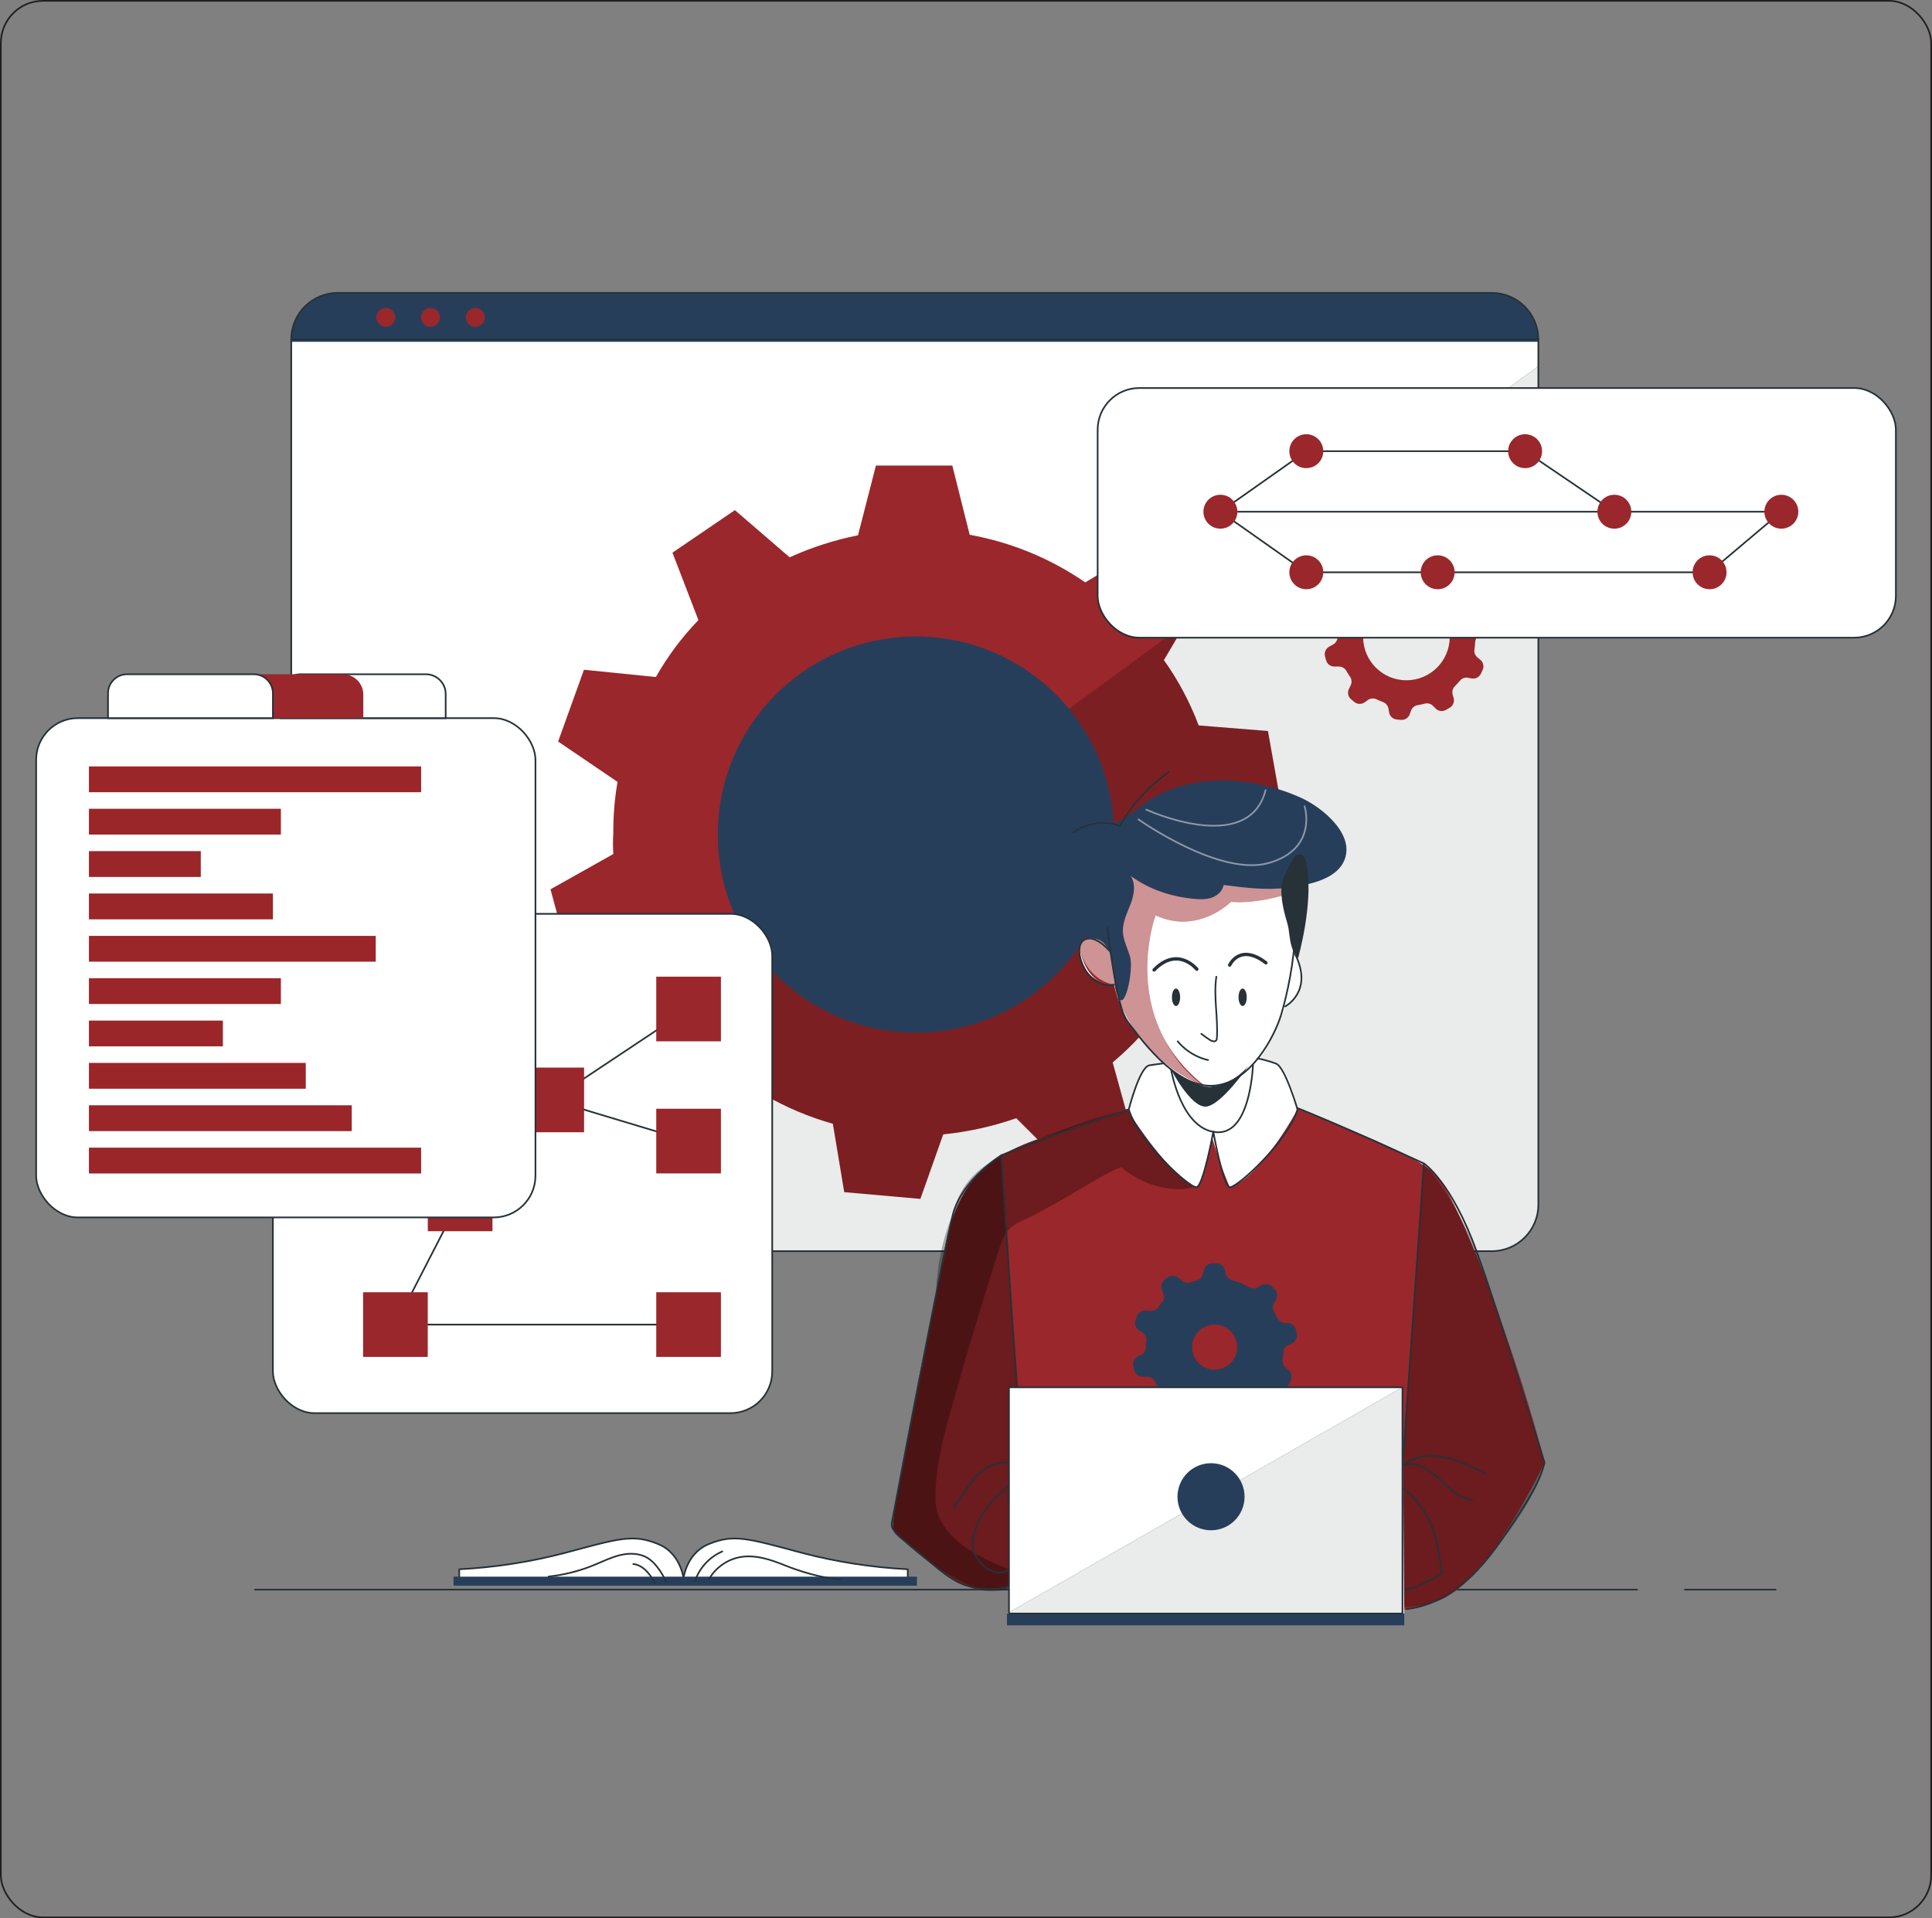 <?xml version="1.0" encoding="UTF-8"?>
<svg id="Layer_1" data-name="Layer 1" xmlns="http://www.w3.org/2000/svg" viewBox="0 0 1159.9 1151.68">
  <rect x="0" y="0" width="1159.9" height="1151.68" fill="#808080" stroke="none"/>
  <defs>
    <style>
      .cls-1 {
        stroke: #231f20;
      }

      .cls-1, .cls-2, .cls-3 {
        stroke-miterlimit: 10;
      }

      .cls-1, .cls-3, .cls-4, .cls-5, .cls-6 {
        fill: none;
      }

      .cls-2, .cls-7, .cls-8, .cls-9, .cls-10 {
        fill: #fff;
      }

      .cls-2, .cls-9, .cls-3, .cls-4, .cls-5 {
        stroke: #263238;
      }

      .cls-11 {
        fill: #273e5b;
      }

      .cls-8 {
        opacity: .5;
      }

      .cls-8, .cls-12, .cls-13, .cls-14, .cls-10, .cls-6 {
        isolation: isolate;
      }

      .cls-12, .cls-14 {
        opacity: .3;
      }

      .cls-9, .cls-4, .cls-5, .cls-6 {
        stroke-linecap: round;
        stroke-linejoin: round;
      }

      .cls-13 {
        opacity: .2;
      }

      .cls-4 {
        stroke-width: 2px;
      }

      .cls-14, .cls-15 {
        fill: #9a272b;
      }

      .cls-10 {
        opacity: .9;
      }

      .cls-6 {
        opacity: .47;
        stroke: #fff;
      }

      .cls-16 {
        fill: #263238;
      }
    </style>
  </defs>
  <rect class="cls-1" x=".5" y=".5" width="1158.9" height="1150.68" rx="25.34" ry="25.34"/>
  <g>
    <g>
      <path class="cls-7" d="m923.57,203.82v519.42c0,15.45-12.53,27.95-27.97,27.95H202.8c-2.69,0-5.31-.39-7.77-1.1-11.68-3.36-20.18-14.11-20.18-26.85V203.82c0-15.47,12.53-27.97,27.95-27.97h692.77c15.47,0,27.97,12.53,27.97,27.97h.03Z"/>
      <g>
        <path class="cls-16" d="m923.57,219.88v503.38c0,15.45-12.53,27.95-27.97,27.95H202.8c-2.69,0-5.31-.39-7.77-1.1L923.57,219.88Z"/>
        <path class="cls-10" d="m923.57,219.88v503.38c0,15.45-12.53,27.95-27.97,27.95H202.8c-2.69,0-5.31-.39-7.77-1.1L923.57,219.88Z"/>
      </g>
      <path class="cls-15" d="m731.53,501.06l37.72-17.03-8.04-45.14-41.58-3.33c-5.24-13.93-12.25-27.15-20.89-39.24l13.06-22.11,8.37-14.18-32.36-32.13-36.27,21.77c-20.82-14.37-44.48-24.11-69.37-28.59l-10.44-41.56h-45.86l-10.76,41.86c-14.14,2.83-27.9,7.26-41.05,13.22l-32.85-28.32-37.49,25.54,15.58,40.48c-9.93,10.27-18.5,21.77-25.54,34.18l-43.17-4.37-15.52,43.1,35.67,24.23c-1.75,10.11-2.6,20.36-2.53,30.62-.28,4.23-.28,8.46,0,12.69l-37.72,21.19,11.98,44.11h42.59c4.07,8.8,8.87,17.22,14.32,25.24,2.78,4.11,5.72,8.11,8.83,11.98l-18.37,38.02,35.19,29.51,33.95-25.44c12.92,7.47,26.71,13.29,41.05,17.33l6.83,41.05,45.69,4.05,13.72-38.73c14.96-1.52,29.7-4.78,43.88-9.72l29.03,29.01,39.76-22.94-10.94-39.56c11.54-9.68,21.84-20.8,30.59-33.05l40.27,7.24,19.4-41.49-31.65-25.51c3.4-14.41,5.08-29.17,4.94-43.99l-.05.07.03-.06Zm-104.54,0c0,42.96-34.82,77.78-77.78,77.78-27.95,0-52.48-14.76-66.2-36.91-7.36-11.88-11.58-25.9-11.58-40.89,0-42.94,34.82-77.76,77.78-77.76,21.4,0,40.75,8.64,54.84,22.59,1.4,1.4,2.78,2.85,4.02,4.37,11.7,13.52,18.82,31.08,18.94,50.31v.48l-.02.02h0Z"/>
      <path class="cls-13" d="m726.59,545.05l31.65,25.51-19.4,41.49-40.27-7.24c-8.78,12.25-19.05,23.4-30.59,33.05l10.94,39.56-39.76,22.94-29.03-29.01c-14.18,4.94-28.94,8.21-43.88,9.72l-13.72,38.73-45.69-4.05-6.83-41.05c-14.37-4.05-28.13-9.88-41.05-17.33l-33.95,25.44-35.19-29.51,18.37-38.02c-3.1-3.86-6.05-7.88-8.83-11.98l83.67-61.35c13.72,22.16,38.25,36.91,66.2,36.91,42.96,0,77.78-34.82,77.78-77.78v-.48c-.09-19.24-7.24-36.8-18.94-50.31l103.73-76.06-13.06,22.11c8.64,12.11,15.68,25.31,20.89,39.24l41.58,3.33,8.04,45.14-37.72,17.03c.14,14.83-1.54,29.58-4.94,43.99v-.05.03Z"/>
      <path class="cls-15" d="m888.77,381.1l1.91-.87c2.18-.97,3.42-3.31,2.97-5.63l-.39-2.3c-.39-2.34-2.34-4.11-4.71-4.28l-2.28-.18c-1.84-.14-3.47-1.26-4.25-2.92-.62-1.31-1.29-2.57-2-3.79-.92-1.59-.92-3.54,0-5.13l1.17-2c1.17-2.05.85-4.64-.83-6.34l-1.63-1.63c-1.68-1.7-4.32-2.02-6.37-.76l-2.02,1.2c-1.59.92-3.54.92-5.13,0-3.26-1.88-6.78-3.31-10.44-4.25-1.82-.48-3.24-1.91-3.7-3.75l-.6-2.39c-.55-2.37-2.69-4.02-5.13-3.95h-2.3c-2.41-.07-4.55,1.56-5.13,3.93l-.64,2.57c-.46,1.79-1.84,3.19-3.61,3.7-1.29.37-2.57.74-3.77,1.2-1.75.64-3.72.28-5.13-.94l-2.05-1.77c-1.77-1.56-4.37-1.7-6.32-.37l-1.82,1.24c-2.02,1.33-2.83,3.93-1.93,6.18l.92,2.41c.69,1.72.39,3.7-.8,5.13-.83.99-1.59,2-2.3,3.06-1.06,1.56-2.9,2.41-4.78,2.21l-2.57-.23c-2.37-.28-4.62,1.15-5.4,3.4l-.83,2.25c-.83,2.18-.05,4.67,1.86,6l2.37,1.68c1.52,1.06,2.34,2.85,2.16,4.69-.14,1.33-.21,2.69-.21,4.02h0c-.07,1.79-1.03,3.42-2.57,4.37l-2.41,1.33c-2.14,1.13-3.22,3.59-2.57,5.93l.6,2.23c.6,2.32,2.74,3.93,5.13,3.84h2.57c1.84,0,3.56.97,4.48,2.57.69,1.24,1.43,2.41,2.23,3.56,1.03,1.52,1.2,3.47.39,5.13l-1.06,2.18c-1.06,2.14-.51,4.73,1.36,6.25l1.77,1.49c1.82,1.56,4.46,1.65,6.39.23l1.82-1.29c1.49-1.08,3.45-1.26,5.13-.48,1.31.62,2.64,1.17,4,1.7,1.7.64,2.94,2.14,3.26,3.95l.39,2.23c.39,2.34,2.34,4.11,4.71,4.28l2.37.21c2.37.23,4.57-1.22,5.33-3.47l.71-2c.62-1.77,2.14-3.03,3.98-3.36,1.45-.23,2.9-.53,4.3-.92,1.79-.48,3.68.05,4.96,1.36l1.52,1.54c1.65,1.7,4.25,2.05,6.27.85l2.02-1.15c2.14-1.13,3.22-3.59,2.57-5.93l-.57-2c-.55-1.82-.05-3.79,1.31-5.13,1.06-1.06,2.07-2.16,3.03-3.31,1.2-1.43,3.08-2.09,4.9-1.75l2.05.39c2.34.46,4.69-.76,5.68-2.92l.97-2.11c1.03-2.16.44-4.78-1.47-6.25l-1.54-1.26c-1.45-1.13-2.16-2.97-1.91-4.78.25-1.52.41-3.08.48-4.62.16-1.86,1.33-3.49,3.06-4.23l.07-.05h0Zm-18.41,1.33c0,14.37-11.65,26-26,26s-26-11.65-26-26,11.65-26,26-26h0c14.3,0,25.9,11.56,25.95,25.86l.05.16v-.02Z"/>
      <path class="cls-11" d="m923.57,203.82v1.4H174.85v-1.4c0-15.47,12.53-27.97,27.95-27.97h692.77c15.47,0,27.97,12.53,27.97,27.97h.03Z"/>
      <path class="cls-5" d="m923.57,203.82v519.42c0,15.45-12.53,27.95-27.97,27.95H202.8c-15.45,0-27.95-12.53-27.95-27.95V203.82c0-15.47,12.53-27.97,27.95-27.97h692.77c15.47,0,27.97,12.53,27.97,27.97h.03Z"/>
      <line class="cls-5" x1="174.85" y1="203.82" x2="923.57" y2="203.82"/>
      <path class="cls-15" d="m237.28,190.53c0,3.13-2.55,5.68-5.68,5.68s-5.68-2.55-5.68-5.68,2.55-5.68,5.68-5.68,5.68,2.55,5.68,5.68Z"/>
      <path class="cls-15" d="m264.15,190.53c0,3.13-2.55,5.68-5.68,5.68s-5.68-2.55-5.68-5.68,2.55-5.68,5.68-5.68,5.68,2.55,5.68,5.68Z"/>
      <path class="cls-15" d="m291.04,190.53c0,3.13-2.55,5.68-5.68,5.68s-5.68-2.55-5.68-5.68,2.55-5.68,5.68-5.68,5.68,2.55,5.68,5.68Z"/>
      <path class="cls-11" d="m668.8,501.06c0,65.69-53.26,118.93-118.93,118.93s-118.93-53.26-118.93-118.93,53.26-118.93,118.93-118.93h0c65.39,0,118.51,52.8,118.93,118.19v.76-.02h0Z"/>
    </g>
    <g>
      <g>
        <rect class="cls-2" x="658.99" y="232.96" width="479.22" height="149.89" rx="25.05" ry="25.05"/>
        <g>
          <line class="cls-3" x1="742.86" y1="307.23" x2="1069.46" y2="307.23"/>
          <polyline class="cls-3" points="732.68 307.23 784.26 270.89 915.62 270.89 969.19 307.23"/>
          <path class="cls-15" d="m979.38,307.23c0,5.63-4.55,10.18-10.18,10.18s-10.18-4.55-10.18-10.18,4.55-10.18,10.18-10.18,10.18,4.55,10.18,10.18Z"/>
          <circle class="cls-15" cx="784.26" cy="270.89" r="10.18"/>
          <path class="cls-15" d="m925.8,270.89c0,5.63-4.55,10.18-10.18,10.18s-10.18-4.55-10.18-10.18,4.55-10.18,10.18-10.18,10.18,4.55,10.18,10.18Z"/>
          <polyline class="cls-3" points="732.68 307.23 784.26 343.59 1026.36 343.59 1069.46 307.23"/>
          <path class="cls-15" d="m873.3,343.59c0,5.63-4.55,10.18-10.18,10.18s-10.18-4.55-10.18-10.18,4.55-10.18,10.18-10.18,10.18,4.55,10.18,10.18Z"/>
          <path class="cls-15" d="m794.44,343.59c0,5.63-4.55,10.18-10.18,10.18s-10.18-4.55-10.18-10.18,4.55-10.18,10.18-10.18,10.18,4.55,10.18,10.18Z"/>
          <path class="cls-15" d="m1036.54,343.59c0,5.63-4.55,10.18-10.18,10.18s-10.18-4.55-10.18-10.18,4.55-10.18,10.18-10.18,10.18,4.55,10.18,10.18Z"/>
          <circle class="cls-15" cx="1069.46" cy="307.23" r="10.18"/>
          <path class="cls-15" d="m742.86,307.23c0,5.63-4.55,10.18-10.18,10.18s-10.18-4.55-10.18-10.18,4.55-10.18,10.18-10.18,10.18,4.55,10.18,10.18Z"/>
        </g>
      </g>
      <g>
        <g>
          <rect class="cls-2" x="163.84" y="548.66" width="299.77" height="299.77" rx="25.05" ry="25.05"/>
          <g>
            <polyline class="cls-5" points="276.24 719.81 237.42 795.27 413.39 795.27"/>
            <polyline class="cls-5" points="413.39 605.78 331.26 660.39 413.39 685.1"/>
            <rect class="cls-15" x="393.99" y="586.38" width="38.82" height="38.82"/>
            <rect class="cls-15" x="393.99" y="665.68" width="38.82" height="38.82"/>
            <rect class="cls-15" x="311.84" y="640.97" width="38.82" height="38.82"/>
            <rect class="cls-15" x="256.84" y="700.39" width="38.82" height="38.82"/>
            <rect class="cls-15" x="217.99" y="775.85" width="38.82" height="38.82"/>
            <rect class="cls-15" x="393.99" y="775.85" width="38.82" height="38.82"/>
          </g>
        </g>
        <g>
          <g>
            <rect class="cls-2" x="21.7" y="431.16" width="299.77" height="299.77" rx="25.05" ry="25.05"/>
            <g>
              <rect class="cls-15" x="53.4" y="460.17" width="199.42" height="15.45"/>
              <rect class="cls-15" x="53.4" y="485.61" width="115.2" height="15.45"/>
              <rect class="cls-15" x="53.4" y="511.04" width="67.12" height="15.45"/>
              <rect class="cls-15" x="53.4" y="536.48" width="110.44" height="15.45"/>
              <rect class="cls-15" x="53.4" y="561.9" width="172.16" height="15.45"/>
              <rect class="cls-15" x="53.4" y="587.32" width="115.2" height="15.45"/>
              <rect class="cls-15" x="53.4" y="612.77" width="80.38" height="15.45"/>
              <rect class="cls-15" x="53.4" y="638.19" width="130.14" height="15.45"/>
              <rect class="cls-15" x="53.4" y="663.63" width="157.77" height="15.45"/>
              <rect class="cls-15" x="53.4" y="689.06" width="199.42" height="15.45"/>
              <rect class="cls-14" x="53.4" y="460.17" width="199.42" height="15.45"/>
              <rect class="cls-14" x="53.4" y="485.61" width="115.2" height="15.45"/>
              <rect class="cls-14" x="53.4" y="511.04" width="67.12" height="15.45"/>
              <rect class="cls-14" x="53.4" y="536.48" width="110.44" height="15.45"/>
              <rect class="cls-14" x="53.4" y="561.9" width="172.16" height="15.45"/>
              <rect class="cls-14" x="53.4" y="587.32" width="115.2" height="15.45"/>
              <rect class="cls-14" x="53.4" y="612.77" width="80.38" height="15.45"/>
              <rect class="cls-14" x="53.4" y="638.19" width="130.14" height="15.45"/>
              <rect class="cls-14" x="53.4" y="663.63" width="157.77" height="15.45"/>
              <rect class="cls-14" x="53.4" y="689.06" width="199.42" height="15.45"/>
            </g>
          </g>
          <path class="cls-2" d="m180.43,404.82h75.3c6.53,0,11.84,5.31,11.84,11.84v14.5h-99v-14.5c0-6.53,5.31-11.84,11.84-11.84h.02,0Z"/>
          <path class="cls-15" d="m131.34,404.82h74.54c6.76,0,12.23,5.47,12.23,12.23v14.11h-99v-14.11c0-6.76,5.47-12.23,12.23-12.23Z"/>
          <path class="cls-2" d="m76.29,404.82h76.1c6.32,0,11.45,5.13,11.45,11.45v14.89h-99v-14.89c0-6.32,5.13-11.45,11.45-11.45Z"/>
        </g>
      </g>
    </g>
    <g>
      <g>
        <line class="cls-5" x1="1011.53" y1="954.4" x2="1066.01" y2="954.4"/>
        <line class="cls-5" x1="153.11" y1="954.4" x2="982.85" y2="954.4"/>
      </g>
      <g>
        <g>
          <path class="cls-9" d="m410.63,949.57s-.97-16.76-15.74-22.64c-14.78-5.91-22.66-3.47-55.65,5.4-20.78,5.45-42.06,8.73-63.53,9.84v7.38h134.95l-.02.02h-.01Z"/>
          <path class="cls-9" d="m410.08,949.57s.97-16.76,15.74-22.64c14.78-5.91,22.64-3.47,55.65,5.4,20.78,5.45,42.06,8.73,63.51,9.84v7.38h-134.9v.02h0Z"/>
          <rect class="cls-11" x="272.26" y="946.61" width="278.24" height="5.4"/>
        </g>
        <path class="cls-5" d="m417.27,949.27c2.6-7.88,8.73-14.55,16.39-17.79"/>
        <path class="cls-5" d="m425.69,948.08c3.86-6.8,10.83-11.75,18.5-13.17,9.22-1.7,18.57,1.47,27.24,4.99,8.67,3.52,23.74,8.16,33.1,8.18"/>
        <path class="cls-5" d="m329.36,946.54c9.19-.97,18.27-3.24,26.85-6.73,5.29-2.14,10.44-4.76,15.97-6.11s11.72-1.29,16.6,1.68c2.23,1.36,4.09,3.26,5.7,5.31,2.21,2.76,4.02,5.82,5.4,9.08"/>
        <path class="cls-5" d="m380.22,939.02c2.99.32,5.72,2,7.84,4.16s3.7,4.76,5.26,7.33"/>
      </g>
    </g>
    <g>
      <path class="cls-15" d="m621.36,946.88s-15.24,7.52-32.46,7.52-52.34-35.63-52.34-35.63c0,0-1.26-3.84,1.47-18.2,2.74-14.34,28.5-146.05,28.5-146.05,0,0,3.06-30.64,20.46-49.46,17.42-18.82,51.6-25.51,51.6-25.51,0,0,75.62-32.94,118.01-22.76,42.45,16.85,88.63,33.93,104.08,47.17s53.42,119.55,66.59,174.2c0,0-28.98,61.58-56.01,78.89s-92.31,11.65-92.31,11.65l-157.59-21.84v.02h0Z"/>
      <path class="cls-12" d="m611.78,839.86l-10.92-145.13s-22.96,7.91-28.64,33.86-39.83,185.74-35.63,190.18c4.18,4.46,26.55,23.54,26.55,23.54,0,0,24.04,20.55,48.66,8.27,24.62-12.27,0-110.72,0-110.72h-.02,0Z"/>
      <path class="cls-12" d="m720.31,708.16c-1.29,4.34-6.73,5.72-11.24,5.79-12.89.18-25.81-4.53-35.56-12.96-1.82-1.56-33.88,18.25-37.58,20.23-5.82,3.13-11.54,6.57-17.45,9.47-5.54,2.71-10.76,4.07-14.39,9.56-2.57,3.91-3.98,8.48-5.36,12.96-7.77,25.47-15.97,50.84-23.05,76.49-6.11,22.18-14.39,46.77-14.02,70.06.02,1.65.09,3.33.34,4.99,4.87,29.77,59.35,42.15,59.35,42.15,0,0-19.24,11.79-32.46,7.52-13.22-4.28-43.88-21.88-53.58-38.36l26.69-139.64s-.32-67.19,48.15-87.27c48.48-20.09,67.53-23.01,67.53-23.01l42.61,42.04v-.02h.02Z"/>
      <path class="cls-12" d="m899.25,927.67s21.17-23.4,28.02-49.46c0,0-32.48-107-40.82-126.99-8.34-20-22.02-42.89-31.6-52.66l-15.49,220.22-3.26,46.34s17.35.74,29.54-4.99c12.18-5.72,33.6-32.46,33.6-32.46h.02-.01Z"/>
      <path class="cls-5" d="m836.11,965.11l18.76-266.56s-90.84-42.45-114.51-46.41c-23.7-3.95-139.2,41.47-139.2,41.47l16.78,255.69"/>
      <path class="cls-7" d="m672.36,521.95l-9.33,44.73s-11.95-8.44-14.48,1.1c-2.53,9.54,5.24,22.66,20.27,23.4,0,0,4.09,20.25,17.38,34.02,13.31,13.77,19.86,19.03,19.86,19.03,0,0,5.24,33.97,22.39,35.26s20.5-14.16,23.97-35.63c0,0,14.83-25.72,19.15-39.63,0,0,18.2-12.69,6.07-31.21,0,0,6.02-44.25-4.44-51.74-10.44-7.49-82.63-3.63-100.84.67h0Z"/>
      <path class="cls-7" d="m727.76,683.03s-5.77,29.01-9.35,29.74-17.79-12.83-30.2-29.74c-12.41-16.92-10.5-16.92-10.5-16.92,0,0,5.75-22.18,10.5-25.42,4.73-3.24,21.79-2.83,21.79-2.83l37.4-1.43s12.55-1.77,20.14,3.17c7.59,4.96,11.45,26.5,11.45,26.5,0,0-22.34,41.33-40.71,46.66,0,0-5.75-13.17-10.53-29.74h.02-.01Z"/>
      <line class="cls-3" x1="605.22" y1="900.84" x2="610.17" y2="831.27"/>
      <g>
        <path class="cls-15" d="m778.97,534.8s-21.22,8.23-39.97,6.64c0,0-19.81,19.97-45.19,8.09,0,0-22.87,61.95,29.56,102.47,0,0-42.09-13.56-54.57-60.84,0,0-14.92,2.32-20.27-20,0,0-4.32-8.6,15.35-8.64l-.87-43.1,50.52,10.14,36.25-5.29,29.17,10.53h.02Z"/>
        <path class="cls-8" d="m778.97,534.8s-21.22,8.23-39.97,6.64c0,0-19.81,19.97-45.19,8.09,0,0-18.48,66.31,27.42,101.36,0,0-41.63-14.43-52.43-59.72,0,0-14.8-1.59-20.27-20,0,0-4.32-8.6,15.35-8.64l-.87-43.1,50.52,10.14,36.25-5.29,29.17,10.53.02-.02h0Z"/>
      </g>
      <path class="cls-5" d="m721.23,620.68c1.65,1.33,3.38,2.55,5.17,3.7,1.17.74,2.94,1.33,3.77.25.32-.41.37-.99.41-1.49.76-12.25-2.09-24.59-.34-36.73"/>
      <path class="cls-4" d="m738.24,579.42s6.09-13.4,21.77-1.36"/>
      <path class="cls-4" d="m718.54,581.9s-11.45-14.25-25.67.44"/>
      <path class="cls-5" d="m703.07,642.12s6.11,36.57,27.63,37.67c17.47.9,20.89-29.33,21.56-40.13"/>
      <path class="cls-5" d="m665.97,570.77s-9.49-11.33-15.93-5.79c-6.44,5.54,3.19,29.9,18.73,26.2"/>
      <path class="cls-5" d="m707.05,625.2s6.41,8.6,18.25,11.26"/>
      <ellipse class="cls-16" cx="706.04" cy="598.75" rx="2.46" ry="5.24"/>
      <path class="cls-16" d="m748.49,598.75c0,2.9-1.1,5.24-2.46,5.24s-2.46-2.34-2.46-5.24,1.1-5.24,2.46-5.24,2.46,2.34,2.46,5.24Z"/>
      <path class="cls-5" d="m728.42,679.49s-6,32.55-10.04,33.28c-4.05.74-34.66-27.1-40.71-46.66,0,0,6.48-25.56,12.39-26.5,2.83-.44,6.05-.87,8.64-1.2"/>
      <path class="cls-5" d="m728.42,679.49s5.79,32.55,9.84,33.28,34.66-27.1,40.71-46.66c0,0-7.33-25.38-12.89-27.51-5.61-2.16-10.92-3.1-10.92-3.1"/>
      <path class="cls-11" d="m671.72,599.39c3.93,6.8,8.83-17.24,6.76-24.82-1.38-5.06-4.11-9.84-4.34-15.08-.25-5.84,2.57-11.29,4.64-16.73s3.26-11.98.05-16.85c11.19,8.18,24.59,12.57,38.41,13.79,3.54.32,7.19.37,10.53-.87s6.27-4,6.85-7.49c12.94,1.65,25.77,3.33,38.68,1.59,10.83-1.47,27.67-4.21,33.24-15.26,8.14-16.16-12.85-32.94-25.21-38.57-30-13.7-70.31-16-97.32,5.47-2.87,2.28-5.59,4.78-8.69,6.73-5.98,3.75-19.54,6.64-24.27,11.84-6.39,7.01,1.63,61.07,1.63,61.07,0,0,10.39-4.83,14.71,11.29,2.92,10.92.41,17.06,4.39,23.95l-.05-.05h0Z"/>
      <path class="cls-16" d="m769.71,529.42c-.16.69-.3,1.38-.34,2.05-.46,6.11.62,12.27,2.14,18.16.69,2.64,1.65,5.22,2.07,7.88,1.01,6.41.99,12.6,5.72,17.81,0,0,9.08-31.72,5.42-54.38-.41-2.62-1.26-9.22-5.26-8-2.92.9-5.03,5.93-6.27,8.37-1.24,2.48-2.8,5.33-3.49,8.11h.02,0Z"/>
      <path class="cls-5" d="m644.51,499.66c3.98-2.9,15.68-8.53,27.84-3.75,11.47-20.92,29.49-32.39,29.49-32.39"/>
      <path class="cls-6" d="m683.49,491.96s48.82,34.73,78.4,26.13c29.58-8.6,21.33-34.04,21.33-34.04"/>
      <path class="cls-6" d="m688.2,486.1s61.32,28.2,71.62-11.7"/>
      <path class="cls-16" d="m703.07,642.12s11.68,22.66,20.8,22.27c9.13-.39,25.93-24.76,25.93-24.76,0,0-9.06,11.68-22.78,12.87-9.03.8-23.95-10.41-23.95-10.41v.02h0Z"/>
      <path class="cls-11" d="m773.64,807.48l1.91-.87c2.18-.97,3.42-3.31,2.97-5.63l-.39-2.3c-.39-2.34-2.34-4.11-4.71-4.28l-2.28-.18c-1.84-.14-3.47-1.26-4.25-2.92-.62-1.31-1.29-2.57-2-3.79-.92-1.59-.92-3.54,0-5.13l1.17-2c1.17-2.05.85-4.64-.83-6.34l-1.63-1.63c-1.68-1.7-4.32-2.02-6.37-.76l-2.02,1.2c-1.59.92-3.54.92-5.13,0-3.26-1.88-6.78-3.31-10.44-4.25-1.82-.48-3.24-1.91-3.7-3.75l-.6-2.39c-.55-2.37-2.69-4.02-5.13-3.95h-2.3c-2.41-.07-4.55,1.56-5.13,3.93l-.64,2.57c-.46,1.79-1.84,3.19-3.61,3.7-1.29.37-2.57.74-3.77,1.2-1.75.64-3.72.28-5.13-.94l-2.05-1.77c-1.77-1.56-4.37-1.7-6.32-.37l-1.82,1.24c-2.02,1.33-2.83,3.93-1.93,6.18l.92,2.41c.69,1.72.39,3.7-.8,5.13-.83.99-1.59,2-2.3,3.06-1.06,1.56-2.9,2.41-4.78,2.21l-2.57-.23c-2.37-.28-4.62,1.15-5.4,3.4l-.83,2.25c-.83,2.18-.05,4.67,1.86,6l2.37,1.68c1.52,1.06,2.34,2.85,2.16,4.69-.14,1.33-.21,2.69-.21,4.02h0c-.07,1.79-1.03,3.42-2.57,4.37l-2.41,1.33c-2.14,1.13-3.22,3.59-2.57,5.93l.6,2.23c.6,2.32,2.74,3.93,5.13,3.84h2.57c1.84,0,3.56.97,4.48,2.57.69,1.24,1.43,2.41,2.23,3.56,1.03,1.52,1.2,3.47.39,5.13l-1.06,2.18c-1.06,2.14-.51,4.73,1.36,6.25l1.77,1.49c1.82,1.56,4.46,1.65,6.39.23l1.82-1.29c1.49-1.08,3.45-1.26,5.13-.48,1.31.62,2.64,1.17,4,1.7,1.7.64,2.94,2.14,3.26,3.95l.39,2.23c.39,2.34,2.34,4.11,4.71,4.28l2.37.21c2.37.23,4.57-1.22,5.33-3.47l.71-2c.62-1.77,2.14-3.03,3.98-3.36,1.45-.23,2.9-.53,4.3-.92,1.79-.48,3.68.05,4.96,1.36l1.52,1.54c1.65,1.7,4.25,2.05,6.27.85l2.02-1.15c2.14-1.13,3.22-3.59,2.57-5.93l-.57-2c-.55-1.82-.05-3.79,1.31-5.13,1.06-1.06,2.07-2.16,3.03-3.31,1.2-1.43,3.08-2.09,4.9-1.75l2.05.39c2.34.46,4.69-.76,5.68-2.92l.97-2.11c1.03-2.16.44-4.78-1.47-6.25l-1.54-1.26c-1.45-1.13-2.16-2.97-1.91-4.78.25-1.52.41-3.08.48-4.62.16-1.86,1.33-3.49,3.06-4.23l.07-.05h0Zm-30.87,1.33c0,7.47-6.07,13.54-13.54,13.54s-13.54-6.07-13.54-13.54,6.07-13.54,13.54-13.54h0c7.45,0,13.49,6.02,13.52,13.47v.07h.02,0Z"/>
      <path class="cls-5" d="m605.75,891.44c-1.82,2.48-4.46,4.07-6.64,6.18-6.21,5.93-11.68,14.39-14.18,22.62-1.22,3.98-1.49,8.39.09,12.25,3.01,7.38,12.57,15.01,20.23,10.16"/>
      <path class="cls-5" d="m605.13,878.34c-7.29-1.13-14.46,3.08-19.45,8.5s-8.46,12.07-12.99,17.88"/>
      <path class="cls-5" d="m604.58,953.23c-8.85,1.84-20.76.87-28.89-3.1-5.88-2.87-10.99-7.08-16.02-11.24l-18.92-15.65c-3.03-2.53-6.41-6.09-5.15-9.84,0,0,31.63-166.78,36.62-184.8,5.75-20.82,28.92-34.98,28.92-34.98"/>
      <path class="cls-5" d="m841.99,893.33c7.63,5.29,14.87,15.24,17.97,24,3.13,8.76,4.39,18.04,5.65,27.24-4.92,2.74-15.01,9.84-23.63,9.84"/>
      <path class="cls-5" d="m843.08,879.37c7.68-2.02,15.29,3.19,21.08,8.62,5.79,5.42,11.79,11.75,19.68,12.6"/>
      <path class="cls-5" d="m844.55,966.03c14.87-1.56,28.41-9.7,39.17-20.09,10.73-10.39,19.03-23.01,27.24-35.49,6.64-10.11,13.4-20.5,16.32-32.25,0,0-26.25-86.72-40.82-126.99-15.19-41.95-31.6-52.66-31.6-52.66"/>
      <path class="cls-5" d="m843.08,879.37c13.54-11.38,34.29-2.16,48.84,5.45"/>
      <g>
        <rect class="cls-7" x="605.75" y="832.94" width="236.24" height="135.8"/>
        <rect class="cls-11" x="604.56" y="968.74" width="238.49" height="7.1"/>
        <g>
          <polygon class="cls-16" points="604.56 968.74 841.99 832.94 843.08 968.74 604.56 968.74"/>
          <polygon class="cls-10" points="604.56 968.74 841.99 832.94 843.08 968.74 604.56 968.74"/>
        </g>
        <circle class="cls-11" cx="727.05" cy="898.63" r="20.14"/>
        <rect class="cls-5" x="605.75" y="832.94" width="236.24" height="135.8"/>
      </g>
    </g>
    <path class="cls-5" d="m664.89,557.01s5.17,47.44,11.75,55.9c6.57,8.46,27.72,39.47,50.73,38.98,23.01-.46,38.04-30.06,41.81-42.75,3.75-12.69,7.52-30.52,8.46-49.33"/>
    <path class="cls-5" d="m771.57,604.24s17.08-8.83,6.07-31.21"/>
  </g>
</svg>